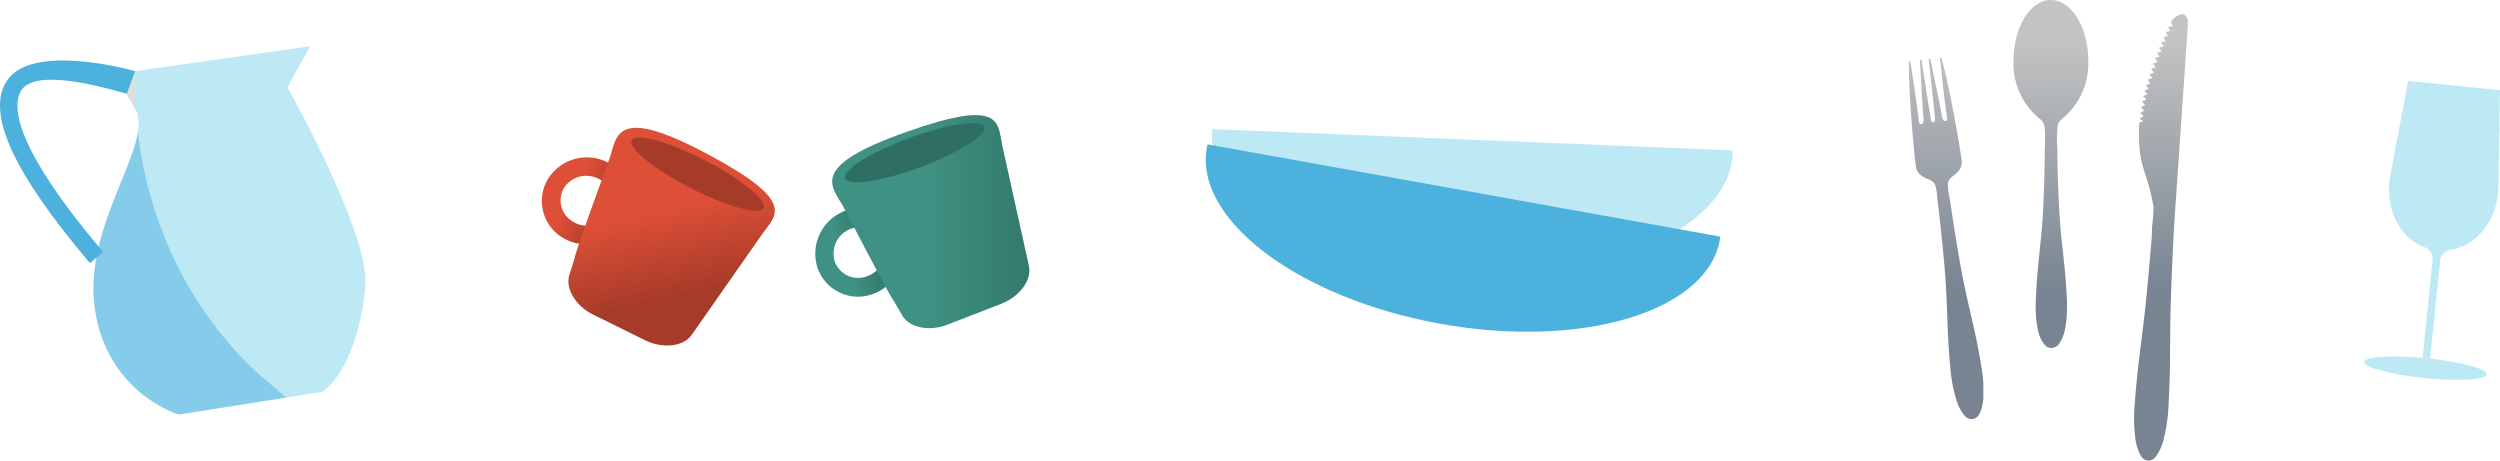 <svg xmlns="http://www.w3.org/2000/svg" xmlns:xlink="http://www.w3.org/1999/xlink" viewBox="0 0 536.75 98.93"><defs><style>.cls-1{fill:#bde9f4;}.cls-2,.cls-4{fill:#4db1de;}.cls-3{fill:#e2dedd;}.cls-4{opacity:0.5;}.cls-5{fill:url(#linear-gradient);}.cls-6{fill:url(#linear-gradient-2);}.cls-7{fill:#2f6e62;}.cls-8{fill:url(#New_Gradient_Swatch_11);}.cls-9{fill:url(#New_Gradient_Swatch_11-2);}.cls-10{fill:#a63b29;}.cls-11{fill:url(#linear-gradient-3);}.cls-12{fill:url(#linear-gradient-4);}.cls-13{fill:url(#linear-gradient-5);}</style><linearGradient id="linear-gradient" x1="220.43" y1="167.44" x2="239.54" y2="167.44" gradientTransform="translate(-89.36 -22.85) rotate(-20.34)" gradientUnits="userSpaceOnUse"><stop offset="0.3" stop-color="#3f9283"/><stop offset="0.82" stop-color="#2f6e62"/></linearGradient><linearGradient id="linear-gradient-2" x1="178.93" y1="47.59" x2="242.73" y2="47.59" gradientUnits="userSpaceOnUse"><stop offset="0.3" stop-color="#3f9283"/><stop offset="0.82" stop-color="#2f6e62"/></linearGradient><linearGradient id="New_Gradient_Swatch_11" x1="-45.57" y1="-92.11" x2="-26.46" y2="-92.11" gradientTransform="matrix(0.89, 0.46, -0.46, 0.89, 116.05, 141.53)" gradientUnits="userSpaceOnUse"><stop offset="0.3" stop-color="#dd4f37"/><stop offset="0.82" stop-color="#a63b29"/></linearGradient><linearGradient id="New_Gradient_Swatch_11-2" x1="-27.37" y1="-105.78" x2="-4.11" y2="-78.59" xlink:href="#New_Gradient_Swatch_11"/><linearGradient id="linear-gradient-3" x1="440.31" y1="-18.44" x2="440.31" y2="82.92" gradientUnits="userSpaceOnUse"><stop offset="0.27" stop-color="#c3c3c3"/><stop offset="0.8" stop-color="#788492"/></linearGradient><linearGradient id="linear-gradient-4" x1="417.84" y1="-18.44" x2="417.84" y2="82.92" xlink:href="#linear-gradient-3"/><linearGradient id="linear-gradient-5" x1="463.97" y1="-18.44" x2="463.97" y2="82.92" xlink:href="#linear-gradient-3"/></defs><g id="Layer_2" data-name="Layer 2"><g id="Layer_1-2" data-name="Layer 1"><path class="cls-1" d="M260.26,27.72c0,.23-.06.46-.07.7-.64,15.63,23.87,29.32,54.75,30.59S371.37,48.63,372,33c0-.24,0-.47,0-.71Z"/><path class="cls-2" d="M259.26,31c-.05.23-.11.46-.16.69C256.34,47.11,278.75,64,309.16,69.5s57.32-2.58,60.09-18c0-.23.06-.47.09-.7Z"/><path class="cls-1" d="M38.34,89s-15.4-4.59-18-22.79S33.28,30.83,29,23.34L24.8,15.85,66.61,9.93,61.7,18.72S79.62,50.46,78.45,61.6C76.53,80,69.18,84.14,69.18,84.14Z"/><path class="cls-3" d="M29.11,23.49q-.28-4.11-.2-8.22l-4.11.58L29,23.34C29.07,23.39,29.08,23.44,29.11,23.49Z"/><path class="cls-4" d="M60.08,84.16c-1.71-1.48-3.49-2.87-5.14-4.42s-3.23-3.14-4.73-4.82A80.87,80.87,0,0,1,36.14,52.83,88.84,88.84,0,0,1,29.6,28.51c-1.49,8.78-11.34,22.9-9.24,37.7,2.58,18.2,18,22.79,18,22.79L61.5,85.35C61,85,60.54,84.57,60.08,84.16Z"/><path class="cls-2" d="M19.31,56.49C2.87,37.12-3,24.34,1.41,17.43,6.6,9.26,27.08,14.75,29,15.26l-1.76,4.87c-4.42-1.2-19.52-5.7-22.68-.72-1.9,3-2.12,11.45,17.59,34.69Z"/><path class="cls-1" d="M521.75,77,523.89,56a2.68,2.68,0,0,1,2.26-2.37c5.73-.84,10.16-6.67,10.27-13.5l.33-20.76-19.72-2-3.85,20.4c-1.26,6.71,1.91,13.32,7.35,15.29a2.67,2.67,0,0,1,1.74,2.78l-2.14,21c-6.88-.63-12.42-.26-12.54.87s5.67,2.71,12.92,3.45,13.23.38,13.35-.79S528.62,77.8,521.75,77Z"/><path class="cls-5" d="M193.48,51a9.17,9.17,0,0,0-11.87-5.8,9.83,9.83,0,0,0-6.14,12.14,9.17,9.17,0,0,0,11.88,5.8A9.82,9.82,0,0,0,193.48,51Zm-3.73,1.32a5.67,5.67,0,0,1-3.63,7,5.31,5.31,0,0,1-6.92-3.26,5.69,5.69,0,0,1,3.64-7A5.3,5.3,0,0,1,189.75,52.36Z"/><path class="cls-6" d="M194.67,28.3c-21.43,7.54-16,11.69-13.52,16.23,0,0,10.29,19.91,10.56,19.74.26.47,1.95,3.38,1.95,3.38,1.46,2.71,5.8,3.58,9.7,2.07L215,65.21c3.9-1.51,6.58-5.09,5.91-8.11l-5.7-25.76C214.14,26.3,215.32,21,194.67,28.3Z"/><path class="cls-7" d="M181.47,38.36c.81,1.65,8,.55,16-2.41s14.25-6.79,13.87-8.59-7.59-.88-16.05,2.24S180.63,36.66,181.47,38.36Z"/><path class="cls-8" d="M134.38,47.61a9.17,9.17,0,0,0-3.76-12.67,9.82,9.82,0,0,0-13.09,3.69,9.17,9.17,0,0,0,3.76,12.67A9.82,9.82,0,0,0,134.38,47.61Zm-3.49-1.86a5.69,5.69,0,0,1-7.6,2,5.3,5.3,0,0,1-2.27-7.3,5.69,5.69,0,0,1,7.6-2A5.31,5.31,0,0,1,130.89,45.75Z"/><path class="cls-9" d="M151.93,33.1c-20-10.68-19.41-3.85-21.09,1,0,0-7.71,21.05-7.41,21.14-.16.5-1.16,3.71-1.16,3.71-1,2.92,1.28,6.69,5,8.55l11.22,5.55c3.75,1.85,8.2,1.41,10-1.13l15.12-21.62C166.58,46.09,171.25,43.4,151.93,33.1Z"/><path class="cls-10" d="M135.6,30.18c-.67,1.71,5,6.24,12.59,10.15s14.64,5.91,15.71,4.41-4.49-6.18-12.52-10.31S136.28,28.42,135.6,30.18Z"/><path class="cls-11" d="M442.63,25.6a15.33,15.33,0,0,0,5.73-12.36c0-7.77-3.84-13.25-8.07-13.24s-8,5.5-8,13.27a15.32,15.32,0,0,0,5.78,12.34,2.74,2.74,0,0,1,.87,1.43A27.26,27.26,0,0,1,439,32q0,3-.08,6t-.22,6q-.12,3-.4,6c-.09,1-.19,2-.3,3l-.31,3c-.2,2-.37,4-.48,6-.06,1-.11,2-.14,3a25.21,25.21,0,0,0,.07,3c0,.51.1,1,.17,1.51l.12.76c.05.25.09.5.15.75a7.63,7.63,0,0,0,.5,1.51,6.61,6.61,0,0,0,.38.75,5.64,5.64,0,0,0,.52.75,2.5,2.5,0,0,0,.23.23,1.91,1.91,0,0,0,2.69-.23,5.71,5.71,0,0,0,.52-.76,6.61,6.61,0,0,0,.38-.75,9.2,9.2,0,0,0,.5-1.51c0-.25.09-.51.14-.76s.08-.5.11-.75c.07-.5.13-1,.17-1.51a25.37,25.37,0,0,0,.06-3c0-1-.09-2-.15-3-.12-2-.3-4-.51-6l-.32-3c-.11-1-.22-2-.31-3q-.28-3-.43-6c-.1-2-.17-4-.24-6s-.09-4-.1-6a28.19,28.19,0,0,1,.05-4.95A2.76,2.76,0,0,1,442.63,25.6Z"/><path class="cls-12" d="M416.85,12.56s-.09-.29-.21-.27-.14.24-.12.36.92,8.8,1.49,12.39c0,.24.14.88-.27.94s-.73-.26-.89-1.48-2.37-11.61-2.37-11.61-.07-.3-.26-.28-.12.33-.12.33.92,8.21,1.29,11.91c0,.35.3,1.3-.3,1.38s-.59-.9-.64-1.25c-.6-3.67-1.85-11.84-1.85-11.84s0-.31-.2-.29-.18.34-.18.34.57,10.6.73,11.82-.07,1.61-.48,1.66-.48-.59-.51-.83c-.38-3.62-1.77-12.36-1.77-12.36s-.09-.32-.21-.31-.13.32-.13.32c-.12,6.5,1.21,20.48,1.5,22.33s2.09,2.44,3,2.8a2.3,2.3,0,0,1,1.18,1.2,15.62,15.62,0,0,1,.45,3.29q.44,3.31.78,6.63t.65,6.65q.3,3.33.47,6.67c.05,1.12.1,2.23.14,3.35l.12,3.35c.09,2.23.21,4.46.38,6.68.09,1.11.18,2.22.3,3.33a30.55,30.55,0,0,0,.5,3.3c.11.55.24,1.09.39,1.63.07.28.14.55.22.82s.16.54.25.81a10.51,10.51,0,0,0,.71,1.58,6.36,6.36,0,0,0,.49.78,6.08,6.08,0,0,0,.62.76,1.71,1.71,0,0,0,.44.32,1.84,1.84,0,0,0,2.44-.7,6.27,6.27,0,0,0,.4-.89,8,8,0,0,0,.27-.88,9.45,9.45,0,0,0,.27-1.72c0-.28,0-.57,0-.85s0-.56,0-.84c0-.56,0-1.12,0-1.68a30.79,30.79,0,0,0-.39-3.31c-.17-1.1-.37-2.2-.57-3.3q-.61-3.28-1.37-6.55l-.75-3.27c-.25-1.08-.5-2.17-.73-3.27-.48-2.18-.9-4.36-1.28-6.56s-.75-4.39-1.1-6.59-.67-4.4-1-6.6a15.46,15.46,0,0,1-.42-3.3,2.3,2.3,0,0,1,.83-1.46c.76-.59,2.34-1.62,2.14-3.48S418.65,18.81,416.85,12.56Z"/><path class="cls-13" d="M465.71,84.37q.17-3.53.19-7.05l.06-7.06c0-2.35.08-4.7.16-7.05s.18-4.7.28-7.05l.08-1.76.09-1.76.08-1.76.1-1.76c.1-2,2.93-42.75,3-44,.1-1.43-.71-2.08-1.13-2.1A3.56,3.56,0,0,0,466.1,4.7l.37.92-1,.14h0l.48.91-1,.19.51.89-1,.22.53.88-1,.24.54.87-1,.25.56.87-1,.26.56.86-1,.28.59.85-1,.3.59.84-1,.31.61.83-1,.32.63.82-1,.35.63.8-1,.37.65.79-.95.38.67.78-.95.41.69.76-.94.43.71.74-.92.46.74.72-.9.49.76.69-.88.53.78.58-.86.29c-.36,7,.77,9.44,1.57,12a40,40,0,0,1,1.48,6.11,30.32,30.32,0,0,1-.32,4.35L462,50.58l-.14,1.75-.15,1.76-.15,1.76c-.2,2.34-.42,4.68-.64,7s-.47,4.68-.76,7l-.87,7c-.28,2.33-.53,4.67-.73,7-.1,1.17-.2,2.34-.28,3.51a34.66,34.66,0,0,0-.08,3.53c0,.59.06,1.18.11,1.77,0,.3.05.59.08.89s.06.59.11.89a9.9,9.9,0,0,0,.43,1.79,7.69,7.69,0,0,0,.34.91,7.51,7.51,0,0,0,.49.92,2,2,0,0,0,.34.38,1.82,1.82,0,0,0,2.57-.19,5.74,5.74,0,0,0,.6-.85,7.9,7.9,0,0,0,.47-.85,11.69,11.69,0,0,0,.66-1.72c.08-.29.15-.58.22-.87s.13-.58.2-.87c.12-.58.24-1.16.33-1.74a34.88,34.88,0,0,0,.39-3.51C465.6,86.72,465.66,85.54,465.71,84.37Z"/></g></g></svg>